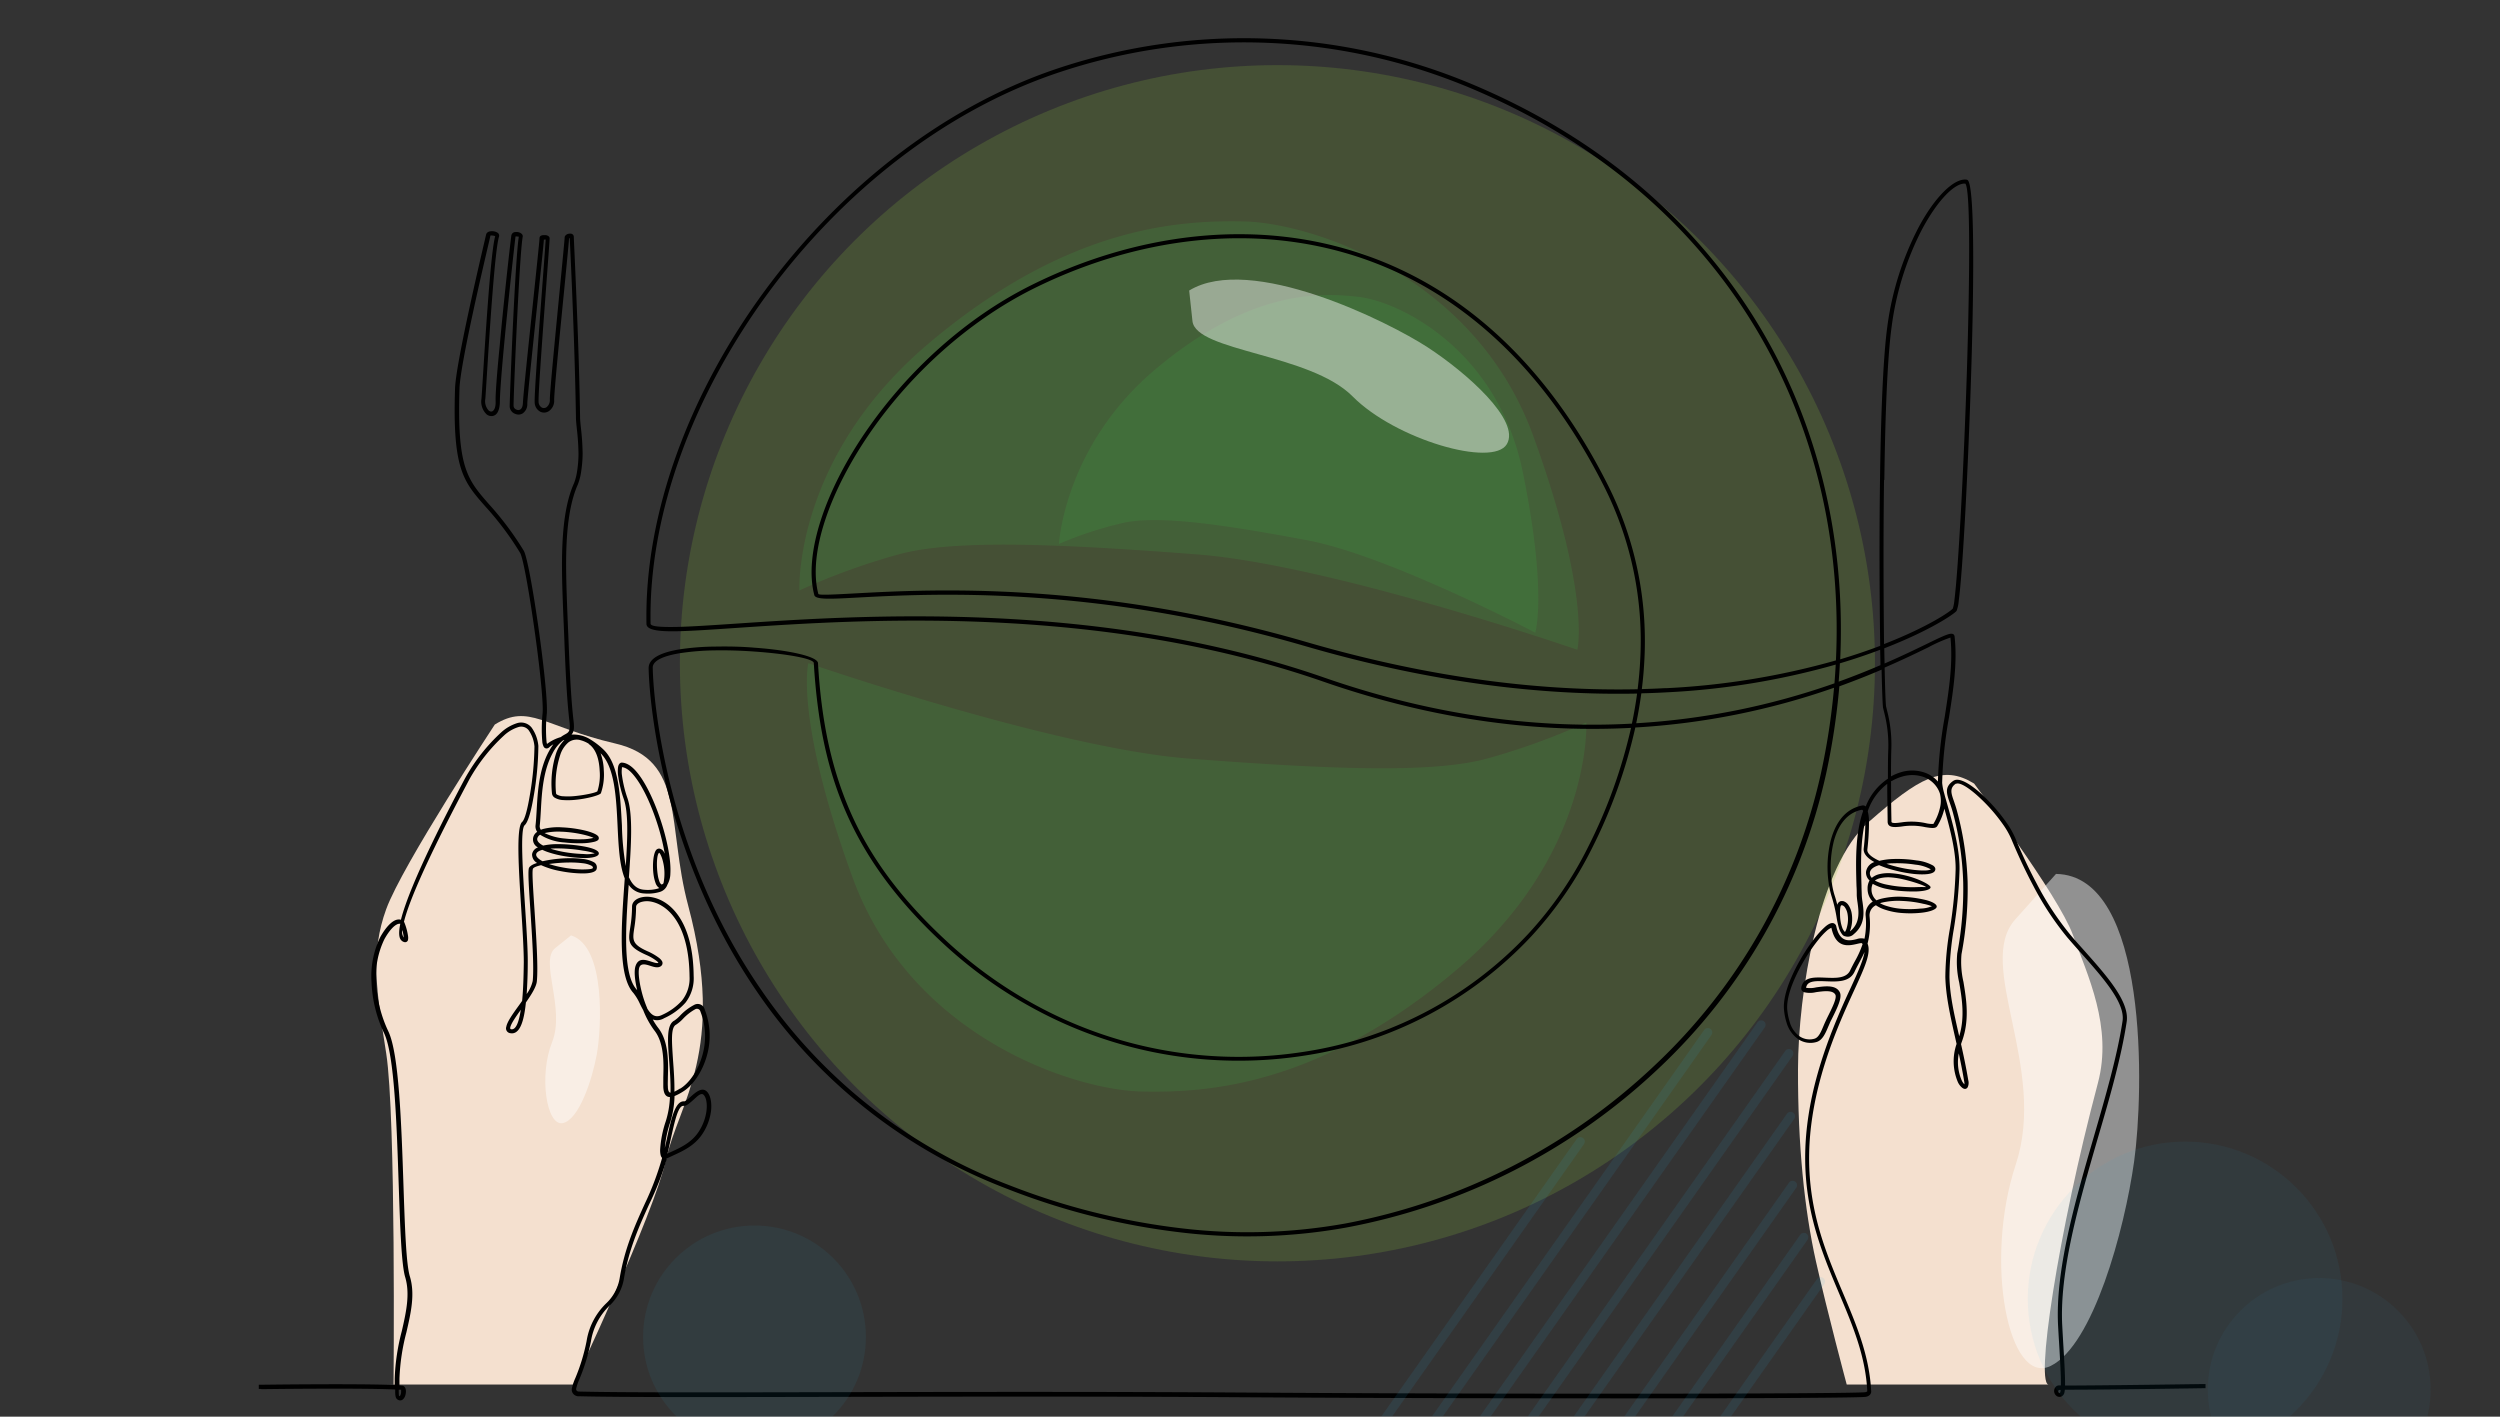 <svg id="Ńëîé_1" data-name="Ńëîé 1" xmlns="http://www.w3.org/2000/svg" width="600" height="340" viewBox="0 0 600 340">
  <rect x="0" y="0" width="600" height="340" fill="#333333" stroke="none"/>
  <defs>
    <style>
      .cls-1 {
        fill: #f4e0cf;
      }

      .cls-2 {
        fill: #8cc63f;
        opacity: 0.2;
      }

      .cls-3 {
        fill: #39b54a;
        opacity: 0.16;
      }

      .cls-4 {
        fill: #fff;
        opacity: 0.46;
      }

      .cls-5 {
        opacity: 0.1;
      }

      .cls-6 {
        fill: none;
        stroke: #29abe2;
        stroke-linecap: round;
        stroke-miterlimit: 10;
        stroke-width: 2.13px;
      }

      .cls-7, .cls-8, .cls-9 {
        fill: #29abe2;
      }

      .cls-7 {
        opacity: 0.06;
      }

      .cls-8 {
        opacity: 0.05;
      }

      .cls-9 {
        opacity: 0.07;
      }
    </style>
  </defs>
  <path class="cls-1" d="M118.75,173.89s-22.21,33.72-26.06,44.3-2.36,19.51,0,34.63,1.76,79.46,1.76,79.46H137.6s19.24-40.51,22.25-54,14.59-26.23,5.3-61c-5.16-19.29-.47-34.88-17.52-38.85S127,168.78,118.75,173.89Z"/>
  <path class="cls-1" d="M473.78,188.05S494,214.76,497.5,224.39s9.58,22.07,6,35.53c-9.51,35.8-15.34,73.67-11.6,72.36H443.21s-4.63-17.27-7.38-29.54-4.37-28-4.31-46.21,4.92-48.71,17-59.29S466.23,183.4,473.78,188.05Z"/>
  <ellipse class="cls-2" cx="306.58" cy="159.18" rx="143.41" ry="143.55"/>
  <path class="cls-3" d="M380.72,173.4s1.5,31.85-31.17,59.38-59,29.52-75.42,29.19-55.6-13.11-69.53-51.42S194,159.16,194,159.16s59.28,20.46,91.42,22.91,58,3.68,71.44,0A160.33,160.33,0,0,0,380.72,173.4Z"/>
  <path class="cls-3" d="M191.86,141.7S190.37,109.86,223,82.33s59-29.52,75.42-29.19,55.6,13.1,69.53,51.41,10.61,51.39,10.61,51.39-59.28-20.45-91.41-22.9-58-3.69-71.45,0A161.56,161.56,0,0,0,191.86,141.7Z"/>
  <path class="cls-3" d="M254.15,130.54s1.27-23.62,23.35-42.08,38.44-18.41,48.58-17.21,33.43,12.89,39.38,42,3,38.59,3,38.59-35.19-18.54-54.87-22.21-35.56-6.07-44.11-4.12A90.22,90.22,0,0,0,254.15,130.54Z"/>
  <path class="cls-4" d="M493.44,209.74c22.3.34,21.09,52.31,18.75,69s-9.87,44.09-20,49.07-16.11-25-8.41-48.31-9.84-48-.1-58.86Z"/>
  <path class="cls-4" d="M137.05,224.49c8.42,2.65,7.29,22.41,6.18,28.54s-4.3,15.76-8.18,16.52-5.76-11.4-2.54-19.45-3.09-19.48.72-22.54Z"/>
  <path d="M62.61,333.34h-.5v-1h.5c.12,0,23-.32,32.12.07,0-.46,0-1,0-1.56a51.1,51.1,0,0,1,1.7-11.37c1.07-4.65,2-8.92.83-12.92-.92-3-1.22-12-1.57-22.19-.48-14.42-1-31.25-3.52-36.44a31.09,31.09,0,0,1-3-12.13,21.41,21.41,0,0,1,2.15-11c1.33-2.33,2.53-3.46,3.45-3.9a2.39,2.39,0,0,1,.91-.23,1.33,1.33,0,0,1,.54.08c2.32-9.19,12.07-27.64,15-33.22.18-.32.32-.6.45-.83a43.74,43.74,0,0,1,8.62-10.93,10.23,10.23,0,0,1,3.83-2.22,3.23,3.23,0,0,1,3.46,1.06,9,9,0,0,1,1.63,4.41,74.07,74.07,0,0,1-1.14,12.15c-.55,3.27-1.28,6.11-2.16,6.89-1.09,1-.45,10.94.14,20.06.33,5.09.64,9.93.61,12.89,0,2.56-.1,5.18-.26,7.55a8.59,8.59,0,0,0,1.45-3.12c.35-3.28-.15-10.74-.56-17-.33-4.89-.6-9-.38-10,.11-.5.87-1,2-1.33a2.34,2.34,0,0,1-1.21-2.1,2.08,2.08,0,0,1,1.42-1.63,2.13,2.13,0,0,1-.19-3.73,2.26,2.26,0,0,1-.4-1.59c.12-1.07.19-2.29.27-3.62.24-4.33.54-9.72,2.94-14.12a15,15,0,0,1,1.07-1.68,4.79,4.79,0,0,0-.95.66,1,1,0,0,1-.47.3.78.78,0,0,1-.94-.47,3.3,3.3,0,0,1-.29-1,35.93,35.93,0,0,1,.07-7c.2-2.73-.77-11.69-2-20.32s-2.67-16.92-3.41-18.13a72,72,0,0,0-8.31-11.1c-5.33-6.06-7.93-9-7.3-28.34.19-5.87,5.79-29.8,7.17-35.72.16-.69.27-1.16.29-1.22.13-.58.74-.82,1.39-.81a2.76,2.76,0,0,1,.65.07,2.2,2.2,0,0,1,.59.23.85.85,0,0,1,.47,1c-1,3-2.29,23.16-2.93,33.41-.17,2.66-.29,4.66-.36,5.51a3.29,3.29,0,0,0,.82,2.83,1,1,0,0,0,.53.23.66.66,0,0,0,.46-.14c.42-.32.71-1.08.66-2.37-.07-1.67.37-7.14,1-13.51,1-11.08,2.58-24.91,2.77-26.23a1,1,0,0,1,1-.83,2.22,2.22,0,0,1,.51,0,2,2,0,0,1,.48.13c.48.19.82.55.74,1-.31,1.71-.7,7.63-1.07,14.44-.61,11.36-1.16,25.15-1.12,26.15a1,1,0,0,0,.65.88,1.07,1.07,0,0,0,.48.12.81.81,0,0,0,.43-.11c.36-.19.64-.68.68-1.6.07-1.83,1.29-13.38,2.36-23.53.85-8.13,1.62-15.36,1.62-15.93s.33-.71.78-.8a2.38,2.38,0,0,1,.39,0,1.58,1.58,0,0,1,.38,0c.48.08.88.35.88.77s-.33,4.85-.75,10.52c-.82,11-2,26.82-1.9,28.64a1.61,1.61,0,0,0,.77,1.44,1.11,1.11,0,0,0,.53.12,1.24,1.24,0,0,0,.55-.16,2.12,2.12,0,0,0,.85-1.87c0-2,1.38-16,2.41-26.7.65-6.66,1.16-12,1.15-12.26s.35-.68.78-.8a2,2,0,0,1,.35-.06,1.43,1.43,0,0,1,.36,0h0a.76.76,0,0,1,.7.72c0,.4.55,11.56,1,24.13.23,6.47.42,13.31.51,19.24,0,.61.1,1.53.21,2.63a57.82,57.82,0,0,1,.4,6.1,29.47,29.47,0,0,1-.32,4.06,13.88,13.88,0,0,1-.82,3.29c-1.7,3.84-2.45,8.76-2.71,14.19s0,11.45.22,17.37c.06,1.35.11,2.69.17,4,.32,8,.63,15.7,1.29,21.25.23,1.89,0,2.71-.5,3.24a7.77,7.77,0,0,1,4.71,1.28l0,0a17.74,17.74,0,0,1,3,2.35c3.68,3.55,4,11.06,4.39,18.16a65.77,65.77,0,0,0,.92,9.77c.44-6.69.67-12.73-.44-16a28.8,28.8,0,0,1-1.41-5.86,7.68,7.68,0,0,1,0-1.86c.1-.64.37-1,.78-1.11a.75.75,0,0,1,.21,0c1.24.08,2.51,1,3.72,2.52,2.14,2.66,4.19,7.17,5.67,11.77s2.37,9.29,2.18,12.31a5.64,5.64,0,0,1-.72,2.71l0,0a2.73,2.73,0,0,1-1.9,1.75,10,10,0,0,1-3.66.34,4.72,4.72,0,0,1-3.72-2.07c-.75,10.52-1.44,21.46,1.92,25.15l.12.14c-.6-2.47-.79-4.68-.39-5.84.7-2,2.31-1.49,3.81-1,.69.22,1.35.43,1.67.27h0a1.87,1.87,0,0,0-.47-.48,12.06,12.06,0,0,0-2.5-1.44c-4.48-2-4.29-3.24-3.79-6.58a31.44,31.44,0,0,0,.43-5c0-1,.79-1.79,2-2.15a5.83,5.83,0,0,1,2.57-.13,8.44,8.44,0,0,1,3,1.09c3.55,2.08,7.12,7.25,7.22,17.86a9.5,9.5,0,0,1-2,6.43,15.26,15.26,0,0,1-5.07,3.68,3.24,3.24,0,0,1-2.74.32,14.74,14.74,0,0,0,1.29,2c2.58,3.28,2.43,8.34,2.33,11.87,0,.85-.05,1.6,0,2.21,0,1.05.28,1.45.63,1.49.06-2.64-.15-5.35-.33-7.79-.36-4.75-.65-8.57,1.27-9.53a8.41,8.41,0,0,0,1.36-1.18,12.75,12.75,0,0,1,3.37-2.57,1.73,1.73,0,0,1,2.55,1.12,17.35,17.35,0,0,1,.57,10.85c-1.09,4.11-3.48,7.43-5.82,8.85l-.08.05a12,12,0,0,1-1.92,1,23.23,23.23,0,0,1-1.05,6.33,25.64,25.64,0,0,0-1.28,6.13c.18-.8.36-1.6.53-2.39,1.05-4.8,2-9,4.13-8.79.24,0,.84-.51,1.5-1.08,1.29-1.14,2.75-2.42,3.92-1.29.86.84,1.25,2.64,1,4.74a13,13,0,0,1-2.16,5.59c-1.86,2.71-4.55,3.94-7,5.06h0l-1.33.62-.14.06,0,.17a68.86,68.86,0,0,1-4.25,10.9c-2.33,5.14-4.82,10.61-6,17.69a11.55,11.55,0,0,1-3.55,6.64,15.23,15.23,0,0,0-4.39,8.52,47,47,0,0,1-2.74,9,12.19,12.19,0,0,0-.81,2.38.13.13,0,0,0,0,.06.56.56,0,0,0,.15.38.69.69,0,0,0,.41.2h.07c10.37.26,32.64.21,60.69.15,28.47-.06,62.9-.14,96.9.08,33.68.22,68.16.3,95.69.28,31.55,0,53.94-.15,55.45-.35a1,1,0,0,0,.43-.15c.07-.06.09-.05.09-.06-.4-8.43-3.49-15.75-6.75-23.47-6.55-15.53-13.76-32.63-1.5-63.53,1.53-3.87,3-7.13,4.29-9.88,1.76-3.83,3-6.63,3.3-8.55-.38.85-.81,1.66-1.26,2.51s-.77,1.44-1.14,2.22c-1.19,2.52-4.13,2.4-6.87,2.29-2.1-.08-4.06-.16-4.61,1.05-.15.34-.17.49-.1.52a6.21,6.21,0,0,0,2.36-.11c2.13-.3,4.71-.65,5.66,1.13.68,1.27-.54,3.72-1.94,6.53l-.14.26c-.23.47-.44,1-.64,1.44-.69,1.64-1.38,3.27-2.77,3.73a5.24,5.24,0,0,1-4.41-.62,7.3,7.3,0,0,1-2.85-4,14.23,14.23,0,0,1-.61-3c-.55-4.94,4.08-13.24,7.69-17.7a19.13,19.13,0,0,1,2.25-2.38c.76-.64,1.43-.94,1.93-.79a1,1,0,0,1,.68.82c.86,3.93,3.24,3.41,4.88,3a3.27,3.27,0,0,1,1.88-.1,18.72,18.72,0,0,0,.28-5.46,3.56,3.56,0,0,1,1.7-3.45,4.29,4.29,0,0,1-1.24-3.07,3.8,3.8,0,0,1,.47-2,2.52,2.52,0,0,1-.84-2.09,2.93,2.93,0,0,1,2-2.33c-1.65-.9-2.69-2-2.56-3.24a55.05,55.05,0,0,0,.39-6.57V197c-1.23,5-1.06,10.79-.92,15.6,0,.76.05,1.49.06,2.21a13.7,13.7,0,0,0,.18,1.63c.33,2.39.75,5.41-2.11,7.77a2,2,0,0,1-2,.51,1.13,1.13,0,0,1-.67-.35h0a4.58,4.58,0,0,1-.9-1.74,20.73,20.73,0,0,1-.54-2.47,35.93,35.93,0,0,0-1.16-4.92c-.2-.64-.38-1.33-.53-2.06a26.9,26.9,0,0,1,.26-11.37c1-3.82,3-7.08,6.54-8.22a6.33,6.33,0,0,1,.95-.25,1,1,0,0,1,.94.21,14.05,14.05,0,0,1,5.32-6.66c0-2.45,0-4.88.08-6.81a31.29,31.29,0,0,0-1-9.19c-.07-.3-.14-.58-.24-1s-.24-3.9-.36-9.17c-3,1.29-6.4,2.64-10.14,4a166.45,166.45,0,0,1-3.18,21,137.77,137.77,0,0,1-40.34,70.84A148.93,148.93,0,0,1,323,294.63a133.93,133.93,0,0,1-39.77,1.13,167.19,167.19,0,0,1-41.6-10.47,127.36,127.36,0,0,1-59.83-47.11c-22.92-33.32-26-70-26.13-77.84,0-2.34,2.94-3.74,7.34-4.48a59.37,59.37,0,0,1,8.62-.68c3.13-.06,6.4,0,9.48.27,8.15.58,15.12,2.09,15.21,3.7.76,13.18,3,24.77,7.73,35.61s12.09,20.91,23.1,31.08a105.68,105.68,0,0,0,24.49,17,101.73,101.73,0,0,0,61.7,9.53,92.52,92.52,0,0,0,53.43-28.23,89.23,89.23,0,0,0,14.35-20.81,123.8,123.8,0,0,0,10.33-28.64c-21.11,1.1-45.95-1.4-73.82-11.09-54-18.77-111.06-14.91-140.9-12.9-5.86.4-10.67.73-14.24.8-4.71.09-7.32-.34-7.34-1.77-.52-26.51,10.37-55.52,28.53-80.13,17.64-23.89,42.12-43.65,69.65-53a141.28,141.28,0,0,1,98.15,2.86c35.21,14.32,60,37.73,74.65,65.78,11.54,22.16,16.69,47.21,15.52,73,3.54-1.06,6.75-2.16,9.6-3.24-.16-10.67-.25-25.58-.05-39.78.2-15.06.72-29.33,1.77-36.95a71.84,71.84,0,0,1,7.37-23.47c4-7.6,8.69-12.06,11.59-11.69a.56.56,0,0,1,.28.1h0c1.65,1,1.61,22.56.89,45.73s-2,47.72-3,55.23a8.85,8.85,0,0,1-.51,2.42c-.4.65-6.29,4.72-17.36,9,0,1.28.05,2.51.07,3.65,4.14-1.79,7.52-3.44,10.09-4.68,2.93-1.43,4.84-2.35,5.71-2.45.6-.07.93.14,1,.64.7,6.37-.31,12.87-1.35,19.47a101.16,101.16,0,0,0-1.63,15.65,12.62,12.62,0,0,0,.47,2.47v0l.06.23c.2.75.45,1.61.71,2.54,1.26,4.46,3,10.58,2.93,15.52a106.52,106.52,0,0,1-1.36,14.25,70,70,0,0,0-1.06,11.56c.08,4.37,1.11,8.88,2.28,14l.06.27c1.4-4.59.66-9,0-12.9a21.76,21.76,0,0,1-.47-7,83.14,83.14,0,0,0,1.43-17A72.49,72.49,0,0,0,468.69,195c-.23-.84-.48-1.57-.71-2.23-.82-2.37-1.34-3.87.8-5.36a1.51,1.51,0,0,1,.28-.15c1.27-.53,3.53.73,5.92,2.8a42.23,42.23,0,0,1,6.53,7.29,21.06,21.06,0,0,1,2.12,3.7c1.14,2.76,2.92,6.8,5.17,11a70.2,70.2,0,0,0,8.11,12.33c1,1.19,2.13,2.44,3.24,3.68,5.52,6.21,11,12.35,10.25,17.19-1.26,8.35-4,18-6.93,27.92-4.53,15.65-9.27,32-8.52,45.19.07,1.33.15,2.67.22,3.92.28,4.62.48,8.11.44,10.25,8.82,0,33.1-.36,33.22-.36h.5v1h-.49c-.13,0-24.51.39-33.28.36a4.69,4.69,0,0,1-.09.64,1.31,1.31,0,0,1-.76,1,1.19,1.19,0,0,1-.59.07,1.09,1.09,0,0,1-.54-.21,1.51,1.51,0,0,1-.59-1.31,1.54,1.54,0,0,1,.38-.87,1.11,1.11,0,0,1,.84-.36h.4c.05-2.06-.16-5.56-.43-10.19-.08-1.21-.15-2.49-.23-3.93-.76-13.32,4-29.79,8.56-45.52,2.87-9.89,5.64-19.48,6.9-27.79.66-4.38-4.65-10.35-10-16.37-1.08-1.22-2.17-2.44-3.25-3.7a71.13,71.13,0,0,1-8.23-12.51c-2.28-4.29-4.06-8.35-5.22-11.13a19.55,19.55,0,0,0-2-3.5,40.57,40.57,0,0,0-6.37-7.11c-2.11-1.84-4-3-4.87-2.64l-.1,0c-1.52,1.06-1.09,2.29-.42,4.21.23.69.5,1.45.72,2.3a74,74,0,0,1,2.56,17A83.79,83.79,0,0,1,470.76,229a21.31,21.31,0,0,0,.47,6.66c.7,4.23,1.52,9.19-.39,14.36-.07.19-.13.38-.19.57.6,2.67,1.21,5.53,1.73,8.63a2.49,2.49,0,0,1-.14,1.72c-.32.5-.81.52-1.33.11a3.8,3.8,0,0,1-1-1.3,12.78,12.78,0,0,1-.33-9.21c-.14-.63-.28-1.26-.42-1.87C468,243.5,467,239,466.88,234.47A70.47,70.47,0,0,1,468,222.74a103.75,103.75,0,0,0,1.35-14.11c.06-4.55-1.48-10.22-2.7-14.55v0a14.32,14.32,0,0,1-1.7,4.17c-.4.66-1.47.49-2.92.26a15.2,15.2,0,0,0-5.53-.16,14,14,0,0,1-1.61.14c-1.11,0-1.84-.25-1.86-1.3,0-1.52-.07-4.48-.09-7.72,0-.45,0-.9,0-1.35a13.7,13.7,0,0,0-4.68,6.58,10.41,10.41,0,0,1,.3,2.52,56.86,56.86,0,0,1-.4,6.7c-.09.86.95,1.73,2.51,2.5l.39.18a15.88,15.88,0,0,1,3.08-.43,29.74,29.74,0,0,1,5.8.33,10.44,10.44,0,0,1,4,1.23c.5.37.68.79.44,1.26-.4.82-2.4,1-4.92.77a32.35,32.35,0,0,1-4.73-.87,25,25,0,0,1-3.75-1.25c-1.27.37-2.14,1-2.21,1.83a1.53,1.53,0,0,0,.47,1.22,4.32,4.32,0,0,1,1.75-.88,9.19,9.19,0,0,1,3-.22,18.93,18.93,0,0,1,3.21.5c3.27.76,6.16,2.3,6.14,2.85s-1.29.9-3.14,1a32.94,32.94,0,0,1-3.52-.07,28,28,0,0,1-3.81-.52,11.08,11.08,0,0,1-3.41-1.23,3,3,0,0,0-.3,1.38,3.41,3.41,0,0,0,1.19,2.58,9.61,9.61,0,0,1,1-.35,18,18,0,0,1,5.45-.49,29.08,29.08,0,0,1,5.17.71c1.79.43,2.94,1.08,2.84,1.7s-1.61,1.19-3.7,1.41a25.11,25.11,0,0,1-4.38.08,16.86,16.86,0,0,1-4.51-.88,8,8,0,0,1-2-1,2.69,2.69,0,0,0-1.52,2.68,18.52,18.52,0,0,1-.49,6.54c.92,2.19-.67,5.66-3.17,11.1-1.26,2.74-2.75,6-4.28,9.84-12.1,30.52-5,47.42,1.5,62.78,3.29,7.79,6.42,15.2,6.83,23.8a1.16,1.16,0,0,1-.48.9,1.87,1.87,0,0,1-.91.35c-1.54.21-24,.35-55.58.36-27.53,0-62-.06-95.69-.28-34-.22-68.43-.14-96.9-.08-28.06.06-50.34.11-60.71-.15h-.17a1.71,1.71,0,0,1-1-.5,1.51,1.51,0,0,1-.43-1.09.78.78,0,0,1,0-.16,12.45,12.45,0,0,1,.87-2.63,45.94,45.94,0,0,0,2.69-8.84,16.08,16.08,0,0,1,4.63-9,10.73,10.73,0,0,0,3.31-6.12c1.2-7.22,3.71-12.74,6.07-17.94A68.85,68.85,0,0,0,158.88,278l0-.12a1.57,1.57,0,0,1-.32-.62,5.16,5.16,0,0,1-.12-1.46,26.17,26.17,0,0,1,1.34-6.68,21.75,21.75,0,0,0,1-5.83c-.9,0-1.53-.67-1.59-2.46,0-.63,0-1.41,0-2.27.1-3.38.24-8.22-2.12-11.22a21.08,21.08,0,0,1-2.71-4.92c-.28-.49-.54-1-.8-1.54A12.35,12.35,0,0,0,152,238.3c-3.73-4.11-2.9-15.7-2.12-26.65l.06-.83c-1.26-3.08-1.49-7.73-1.72-12.56-.33-6.9-.68-14.2-4.08-17.48a13.22,13.22,0,0,1,.77,4.08,13.62,13.62,0,0,1-.7,5.53h0c-.37.5-3.29,1.29-6.06,1.56a16.91,16.91,0,0,1-2.9.07,4.38,4.38,0,0,1-2.19-.62,1.39,1.39,0,0,1-.59-1,23.81,23.81,0,0,1,1-9.62,8.12,8.12,0,0,1,2-3.18l-.32.08a8.93,8.93,0,0,0-2.52,3.09c-2.29,4.2-2.59,9.46-2.82,13.69-.08,1.36-.15,2.61-.27,3.68a1.4,1.4,0,0,0,.27,1l.45-.16a14.64,14.64,0,0,1,4.71-.41,30,30,0,0,1,5,.66c2,.44,3.51,1.08,3.7,1.67s-.2.88-.92,1.1a13.08,13.08,0,0,1-3.06.38,30.61,30.61,0,0,1-4.2-.19,12.44,12.44,0,0,1-5.85-1.85,1.41,1.41,0,0,0-.69.87c-.14.63.44,1.22,1.41,1.73a16.13,16.13,0,0,1,3.5-.35c1.06,0,2.17.05,3.24.15s2.11.24,3,.4c2.17.39,3.69,1,3.62,1.72s-1.58,1.1-3.66,1.07a32.37,32.37,0,0,1-4.34-.41,24.51,24.51,0,0,1-4.35-1.06,11.1,11.1,0,0,1-1.2-.5c-.87.24-1.44.6-1.49,1.11s.55,1.12,1.54,1.63a30.58,30.58,0,0,1,6.29-.73,23.92,23.92,0,0,1,3.4.18,7,7,0,0,1,2.49.72,1.4,1.4,0,0,1,.77,1.75c-.24.73-1.71,1.05-3.68,1a29.66,29.66,0,0,1-5-.56,19.52,19.52,0,0,1-4.62-1.42c-1.16.27-2,.6-2,1-.19.84.09,4.92.41,9.73.41,6.29.91,13.79.56,17.17-.14,1.32-1.31,3.17-2.62,5.05-.08.71-.16,1.39-.26,2-.54,3.46-1.56,5.7-3.45,5.38a1.16,1.16,0,0,1-1-1.54c.2-1.2,1.55-3.09,3-5.09.27-.37.54-.75.8-1.13.27-2.77.36-6,.4-9.24,0-2.9-.28-7.73-.61-12.82-.6-9.35-1.26-19.56.2-20.87.68-.6,1.32-3.23,1.84-6.31a74,74,0,0,0,1.13-11.83,7.92,7.92,0,0,0-1.41-3.91,2.26,2.26,0,0,0-2.45-.73,9.07,9.07,0,0,0-3.43,2,42.82,42.82,0,0,0-8.38,10.63l-.44.84c-3,5.67-13.16,24.9-15.21,33.26a1.62,1.62,0,0,1,.1.18,13.57,13.57,0,0,1,.88,3.25,2.63,2.63,0,0,1,0,.86.7.7,0,0,1-.81.6,1.39,1.39,0,0,1-.77-.41c-.66-.59-.69-2-.28-4l0,0h0a.45.45,0,0,0-.27,0,1.16,1.16,0,0,0-.51.14c-.76.36-1.79,1.36-3,3.49a20.36,20.36,0,0,0-2,10.46,30.33,30.33,0,0,0,2.92,11.74c2.56,5.37,3.13,22.31,3.62,36.84.34,10.1.64,19,1.53,21.93,1.29,4.26.28,8.65-.82,13.44a50.33,50.33,0,0,0-1.67,11.14c0,.62,0,1.15,0,1.61l.71.07c.55.09.81.61.84,1.24a3.23,3.23,0,0,1-.12,1,2,2,0,0,1-.45.88,1,1,0,0,1-1.33.26c-.62-.31-.69-1-.67-2.47-8.84-.4-32-.08-32.09-.08Zm33.67.19c-.14,0-.34,0-.58,0,0,1,0,1.45.12,1.52a.13.13,0,0,0,.14,0,1.13,1.13,0,0,0,.23-.48,2.11,2.11,0,0,0,.08-.65c0-.17,0-.29,0-.3Zm.6-108.73a9.3,9.3,0,0,0-.33-1.58A2.27,2.27,0,0,0,96.9,225c0-.05,0-.1,0-.16ZM125,242.48l0-.14c-1.26,1.76-2.39,3.39-2.55,4.3,0,.21,0,.35.23.38,1.14.2,1.84-1.68,2.29-4.54ZM136.53,207a38,38,0,0,0-4.78.36,23.35,23.35,0,0,0,3,.77,28.9,28.9,0,0,0,4.8.54c1.53,0,2.63-.08,2.72-.33s-.06-.41-.34-.58a6,6,0,0,0-2.12-.59,23.31,23.31,0,0,0-3.25-.17Zm-2.67-3.38c-.6,0-1.19,0-1.73.07a25.57,25.57,0,0,0,3.76.88,31.85,31.85,0,0,0,4.2.39,7.56,7.56,0,0,0,2.65-.17,14.71,14.71,0,0,0-2.8-.63c-.89-.16-1.89-.3-2.94-.39s-2.12-.15-3.14-.15Zm1.06-4a14.49,14.49,0,0,0-4.22.32,13.6,13.6,0,0,0,4.9,1.31,30.2,30.2,0,0,0,4.06.18,12,12,0,0,0,2.79-.34c.12,0,.3.3.25.16s-1.28-.63-2.95-1a29.53,29.53,0,0,0-4.83-.64Zm-.24-22.8a10.72,10.72,0,0,1,.93-.57c.87-.48,1.33-.74,1.07-3-.67-5.55-1-13.28-1.3-21.33-.06-1.34-.11-2.69-.17-4-.24-6-.48-12-.22-17.46s1-10.58,2.8-14.54a13.56,13.56,0,0,0,.74-3,27.8,27.8,0,0,0,.31-3.91,56.7,56.7,0,0,0-.39-6c-.11-1.11-.21-2-.22-2.72-.09-5.91-.28-12.74-.5-19.21-.41-11.73-.9-22.28-1-23.9l-.15,0s0,0,0-.07l0-.09c0,.57-.52,5.84-1.15,12.35C134.37,80,133,94,133,96a3,3,0,0,1-1.35,2.72,2.19,2.19,0,0,1-1,.3,2.07,2.07,0,0,1-1-.22,2.59,2.59,0,0,1-1.33-2.28c-.1-1.9,1.08-17.79,1.9-28.78.42-5.67.75-10,.75-10.44,0-.15,0,.21-.06.21l-.21,0h-.17c-.08,1.29-.81,8.17-1.62,15.85-1.07,10.14-2.28,21.68-2.36,23.47a2.67,2.67,0,0,1-1.19,2.44,1.9,1.9,0,0,1-.92.23,2.28,2.28,0,0,1-.89-.21,2,2,0,0,1-1.23-1.76c0-1,.51-14.86,1.12-26.23.37-6.84.77-12.8,1.09-14.57,0-.09-.07.12-.13.1a1.07,1.07,0,0,0-.27-.08,1.24,1.24,0,0,0-.27,0c-.08,0-.13,0-.13,0-.19,1.33-1.72,15.14-2.76,26.18-.6,6.34-1,11.76-1,13.38s-.4,2.71-1,3.2a1.67,1.67,0,0,1-1.13.35,1.85,1.85,0,0,1-1.1-.46,4.23,4.23,0,0,1-1.19-3.68c.07-.91.2-2.87.36-5.49.64-10.16,1.89-30,2.94-33.53a1,1,0,0,0-.3-.11,2.13,2.13,0,0,0-.42-.06h0a1,1,0,0,0-.42,0c-.07.3-.15.68-.28,1.23-1.38,5.9-7,29.76-7.15,35.52-.61,18.93,1.9,21.79,7,27.65a72.79,72.79,0,0,1,8.42,11.24c.8,1.33,2.3,9.75,3.54,18.51s2.2,17.74,2,20.53a36.13,36.13,0,0,0-.07,6.81,3.43,3.43,0,0,0,.11.53,10,10,0,0,1,3.42-1.68Zm1.9-119.74c0-.09,0-.23,0-.13v0l0,.09Zm4.74,121.43,0,0a7.36,7.36,0,0,0-1.94-.85,3.26,3.26,0,0,0-3,.55,6.57,6.57,0,0,0-1.93,3,22.71,22.71,0,0,0-1,9.19.4.4,0,0,0,.19.28,3.36,3.36,0,0,0,1.66.43,15.87,15.87,0,0,0,2.73-.06c2.52-.25,5.08-.83,5.35-1.16h0a12.57,12.57,0,0,0,.54-4.92c-.11-2.39-.72-5-2.47-6.3l-.15-.11Zm2.91,11.9h0ZM151,210.64c.76,1.72,1.9,2.8,3.64,2.9a8.86,8.86,0,0,0,3.28-.29l.3-.12h0a2.42,2.42,0,0,1-.89-1.22,9.53,9.53,0,0,1-.45-1.79c-.38-2.48-.09-5.76.81-6.31h0a1,1,0,0,1,.56-.15h0a1.54,1.54,0,0,1,1.12.91,3.24,3.24,0,0,1,.17.32,52.61,52.61,0,0,0-1.78-7.19c-1.44-4.49-3.44-8.88-5.5-11.44-1-1.27-2-2.06-3-2.14a1.37,1.37,0,0,1,0,.27,6.23,6.23,0,0,0,0,1.61,28.06,28.06,0,0,0,1.36,5.65c1.31,3.9.86,11.22.31,19Zm8.24,1.33a11.83,11.83,0,0,0-.19-5.44,6.71,6.71,0,0,0-.55-1.47,1.2,1.2,0,0,0-.3-.4c-.59.38-.68,3.13-.34,5.29a7.71,7.71,0,0,0,.39,1.59,1.53,1.53,0,0,0,.47.72c.07,0,.19,0,.35-.11a1,1,0,0,0,.17-.18Zm-3.94,30c.86,1.46,1.89,2.47,3.62,1.6a14.28,14.28,0,0,0,4.75-3.43,8.58,8.58,0,0,0,1.82-5.78c-.1-10.17-3.43-15.07-6.73-17a7.63,7.63,0,0,0-2.65-1,5,5,0,0,0-2.14.1c-.8.23-1.31.68-1.31,1.19a32.82,32.82,0,0,1-.44,5.13c-.42,2.8-.57,3.84,3.2,5.53a13.39,13.39,0,0,1,2.73,1.57,2.91,2.91,0,0,1,.71.76.92.92,0,0,1,0,1,1.44,1.44,0,0,1-.28.27h0c-.7.46-1.61.18-2.57-.13s-2.19-.69-2.57.4,0,4,.88,7c.28.92.61,1.86,1,2.76ZM158,231.13h0Zm0,0h0Zm0,0Zm3.82,30.9a15,15,0,0,0,1.37-.77l.08,0c2.15-1.3,4.35-4.4,5.37-8.25a16.36,16.36,0,0,0-.54-10.24.85.85,0,0,0-1.25-.55,12.05,12.05,0,0,0-3,2.37,9.22,9.22,0,0,1-1.6,1.34c-1.32.66-1,4.18-.72,8.56.18,2.38.37,5,.33,7.59Zm-1.63,14.83.74-.34h0c2.36-1.07,4.92-2.24,6.62-4.71a12,12,0,0,0,2-5.15c.22-1.79-.05-3.27-.69-3.9s-1.6.47-2.57,1.32-1.58,1.39-2.25,1.33c-1.28-.12-2.11,3.67-3.06,8-.25,1.13-.5,2.3-.78,3.45ZM447,226.56l-.12-.17c-.08-.1-.6,0-1.25.16-2,.45-5,1.11-6.08-3.81,0-.05,0-.06,0-.07s-.5.18-1,.6a16.94,16.94,0,0,0-2.11,2.24c-3.51,4.33-8,12.31-7.48,17a14.37,14.37,0,0,0,.57,2.76,6.29,6.29,0,0,0,2.44,3.49,4.29,4.29,0,0,0,2.8.67,4.25,4.25,0,0,0,.76-.16c1-.32,1.56-1.74,2.16-3.17.22-.52.44-1,.67-1.49l.13-.27c1.28-2.56,2.4-4.8,2-5.61-.62-1.17-2.82-.86-4.65-.61a6.13,6.13,0,0,1-2.9,0c-.64-.29-.86-.84-.4-1.85.82-1.82,3.11-1.73,5.56-1.63s5,.21,5.93-1.72c.4-.83.78-1.56,1.16-2.26a23.54,23.54,0,0,0,1.84-4.09Zm4.48-9.88-.28.09a7.8,7.8,0,0,0,1.21.54,15.87,15.87,0,0,0,4.24.82,24.21,24.21,0,0,0,4.21-.07,7.64,7.64,0,0,0,2.81-.57,12.75,12.75,0,0,0-2.09-.58,26.88,26.88,0,0,0-5-.68,16.85,16.85,0,0,0-5.13.45Zm-.34-5.89a3.25,3.25,0,0,0-1.17.55,10.73,10.73,0,0,0,3,1,27.47,27.47,0,0,0,3.67.5,31,31,0,0,0,3.41.07c1.3-.05,2.18,0,2.18,0,0-.23-2.52-1.18-5.37-1.85a19.19,19.19,0,0,0-3-.48,8.63,8.63,0,0,0-2.65.19Zm3-3.6c-.47,0-.94.06-1.39.12.69.23,1.41.45,2.14.63a31.45,31.45,0,0,0,4.6.85c2.11.22,3.72.18,3.92-.22,0,0-.07,0-.14,0a9.56,9.56,0,0,0-3.54-1.05,28.41,28.41,0,0,0-5.59-.32Zm-7-12.58c-.09-.19-.2-.29-.34-.26a6.42,6.42,0,0,0-.84.22c-3.14,1-5,4-5.89,7.52a26,26,0,0,0-.24,10.93,17.63,17.63,0,0,0,.5,1.94c.25.76.45,1.5.62,2.19a1.26,1.26,0,0,1,.76-.86,1.59,1.59,0,0,1,.72,0,2.27,2.27,0,0,1,1.21.95,5,5,0,0,1,.72,1.72,8.17,8.17,0,0,1-.16,3.89,4.8,4.8,0,0,1-.21.64l.06,0c2.43-2,2.06-4.72,1.76-6.86a17.23,17.23,0,0,1-.19-1.75c0-.69,0-1.43-.06-2.2-.16-5.6-.37-12.48,1.58-18Zm-5.29,27.06c.06.25.12.47.19.68a1.72,1.72,0,0,0,.07.21,2.59,2.59,0,0,0,.68,1.12,3.37,3.37,0,0,0,.45-1.08,7.17,7.17,0,0,0,.14-3.41,3.79,3.79,0,0,0-.56-1.36,1.25,1.25,0,0,0-.65-.55.43.43,0,0,0-.25,0c-.27.06-.37,1.26-.3,2.62a10.44,10.44,0,0,0,.23,1.78ZM454,187.4l-.14.08c0,.67,0,1.34,0,2,0,3.23.06,6.2.09,7.71,0,.27.34.33.85.33s.93-.07,1.5-.14a16.07,16.07,0,0,1,5.8.16,7,7,0,0,0,1.91.21,13.11,13.11,0,0,0,1.58-3.87,6.87,6.87,0,0,0,.05-3.15l0-.06v0a6,6,0,0,0-.58-1.38,6.45,6.45,0,0,0-3.41-2.82,8.33,8.33,0,0,0-5.13-.09,11.14,11.14,0,0,0-2.5,1.07Zm-.14-1.07a12,12,0,0,1,2.37-1,9.23,9.23,0,0,1,5.74.11,7.48,7.48,0,0,1,3.13,2.13,103.67,103.67,0,0,1,1.64-15.56c1-6.45,2-12.79,1.37-19a35.58,35.58,0,0,0-5.3,2.34c-2.65,1.29-6.17,3-10.5,4.87.12,5.38.25,8.87.36,9.37.05.21.14.6.24,1a32.13,32.13,0,0,1,1,9.45c-.05,1.77-.07,4-.07,6.19Zm-2.55-26.68c0-1.16-.05-2.4-.07-3.71-2.89,1.1-6.11,2.2-9.67,3.26-.07,1.46-.17,2.93-.29,4.4,3.71-1.34,7.05-2.68,10-3.95Zm.86-44.46c-.2,14.06-.12,28.78,0,39.39,10.54-4.1,16.13-7.94,16.52-8.56a10.1,10.1,0,0,0,.37-2c.95-7.48,2.27-32.12,3-55.13.7-22.65.86-43.65-.39-44.82-2.51-.21-6.71,4-10.49,11.18A70.79,70.79,0,0,0,454,78.36c-1.05,7.58-1.56,21.81-1.76,36.83ZM440.57,159.5a180.37,180.37,0,0,1-40.77,6.67c-1.92.11-3.89.18-5.88.23-.33,2.4-.73,4.79-1.23,7.18A173.82,173.82,0,0,0,440.27,164c.12-1.49.22-3,.3-4.46Zm-40.82,5.67a180.91,180.91,0,0,0,40.87-6.67c1.23-25.69-3.88-50.7-15.38-72.79-14.51-27.85-39.17-51.1-74.15-65.32a140.23,140.23,0,0,0-97.45-2.84c-27.33,9.24-51.65,28.86-69.16,52.6-18,24.44-28.86,53.23-28.34,79.52,0,.68,2.25.87,6.32.79,3.5-.07,8.32-.4,14.19-.79,29.91-2,87.09-5.89,141.3,13,27.84,9.67,52.65,12.15,73.71,11,.5-2.4.92-4.8,1.24-7.21-22.06.45-48.68-2.37-79.61-11.38-50.57-14.74-90.12-12.6-107.58-11.66-6.42.35-10,.54-10.28-.61-2.56-9.79,2.56-25.29,13.07-40.23,9.32-13.26,22.88-26.12,39.08-34.17,24.46-12.16,53.36-16.46,80-7.21,22.36,7.75,43.11,25,58.29,55.17A83.32,83.32,0,0,1,394.67,158q-.17,3.69-.63,7.38c1.94-.05,3.84-.13,5.71-.23Zm-86.19-11.08c30.89,9,57.47,11.8,79.47,11.33.31-2.48.53-5,.64-7.44A82.24,82.24,0,0,0,385,116.79c-15.06-29.89-35.6-47-57.73-54.68-26.37-9.15-55-4.88-79.24,7.17-16,8-29.47,20.7-38.7,33.84C199,117.84,193.91,133,196.4,142.53c.09.36,3.36.18,9.26-.14,17.51-.94,57.17-3.08,107.9,11.7Zm78.92,20.51A125,125,0,0,1,382,203.74a90.69,90.69,0,0,1-14.51,21,93.58,93.58,0,0,1-54,28.54,102.8,102.8,0,0,1-62.31-9.62,106.48,106.48,0,0,1-24.72-17.13c-11.11-10.27-18.52-20.46-23.34-31.41s-7-22.65-7.81-36c-.06-1.07-6.6-2.21-14.28-2.75-3.07-.22-6.32-.33-9.4-.28a60.31,60.31,0,0,0-8.47.68c-3.89.65-6.53,1.76-6.5,3.47.13,7.82,3.18,44.2,26,77.29A126.41,126.41,0,0,0,242,284.36a166.73,166.73,0,0,0,41.35,10.41,133.32,133.32,0,0,0,39.48-1.12A147.87,147.87,0,0,0,397,255.81a136.81,136.81,0,0,0,40.05-70.32,164.68,164.68,0,0,0,3.12-20.43,174.62,174.62,0,0,1-47.69,9.54Zm78.91,84.83c-.39-2.34-.83-4.53-1.28-6.61a11,11,0,0,0,.72,6.52,3.25,3.25,0,0,0,.63.91,3,3,0,0,0-.07-.82Zm23.1,74.63a2.85,2.85,0,0,0,.06-.47h-.36a.14.14,0,0,0-.09.05.36.36,0,0,0-.11.21.54.54,0,0,0,.17.46.18.18,0,0,0,.09,0h.08c.07,0,.13-.12.16-.28Z"/>
  <path class="cls-4" d="M285.4,69.73c14.69-9,47.82,7.49,57.18,13.59S365,100.94,361.64,106.6s-26.76-1.12-37-11.45S287,84.39,286.19,77.06Z"/>
  <g class="cls-5">
    <line class="cls-6" x1="330.43" y1="343.34" x2="379.29" y2="273.97"/>
    <line class="cls-6" x1="340.3" y1="346.57" x2="409.88" y2="247.79"/>
    <line class="cls-6" x1="348.55" y1="351.18" x2="422.68" y2="245.95"/>
    <line class="cls-6" x1="319.4" y1="408.91" x2="429.34" y2="252.82"/>
    <line class="cls-6" x1="330.43" y1="408.91" x2="429.75" y2="267.9"/>
    <line class="cls-6" x1="342.72" y1="408.69" x2="430.23" y2="284.45"/>
    <line class="cls-6" x1="355.23" y1="407.26" x2="432.94" y2="296.94"/>
    <line class="cls-6" x1="436.95" y1="307.58" x2="367.7" y2="405.89"/>
  </g>
  <circle class="cls-7" cx="524.43" cy="311.74" r="37.76"/>
  <circle class="cls-8" cx="556.62" cy="333.48" r="26.74"/>
  <circle class="cls-9" cx="181.08" cy="320.86" r="26.74"/>
</svg>
